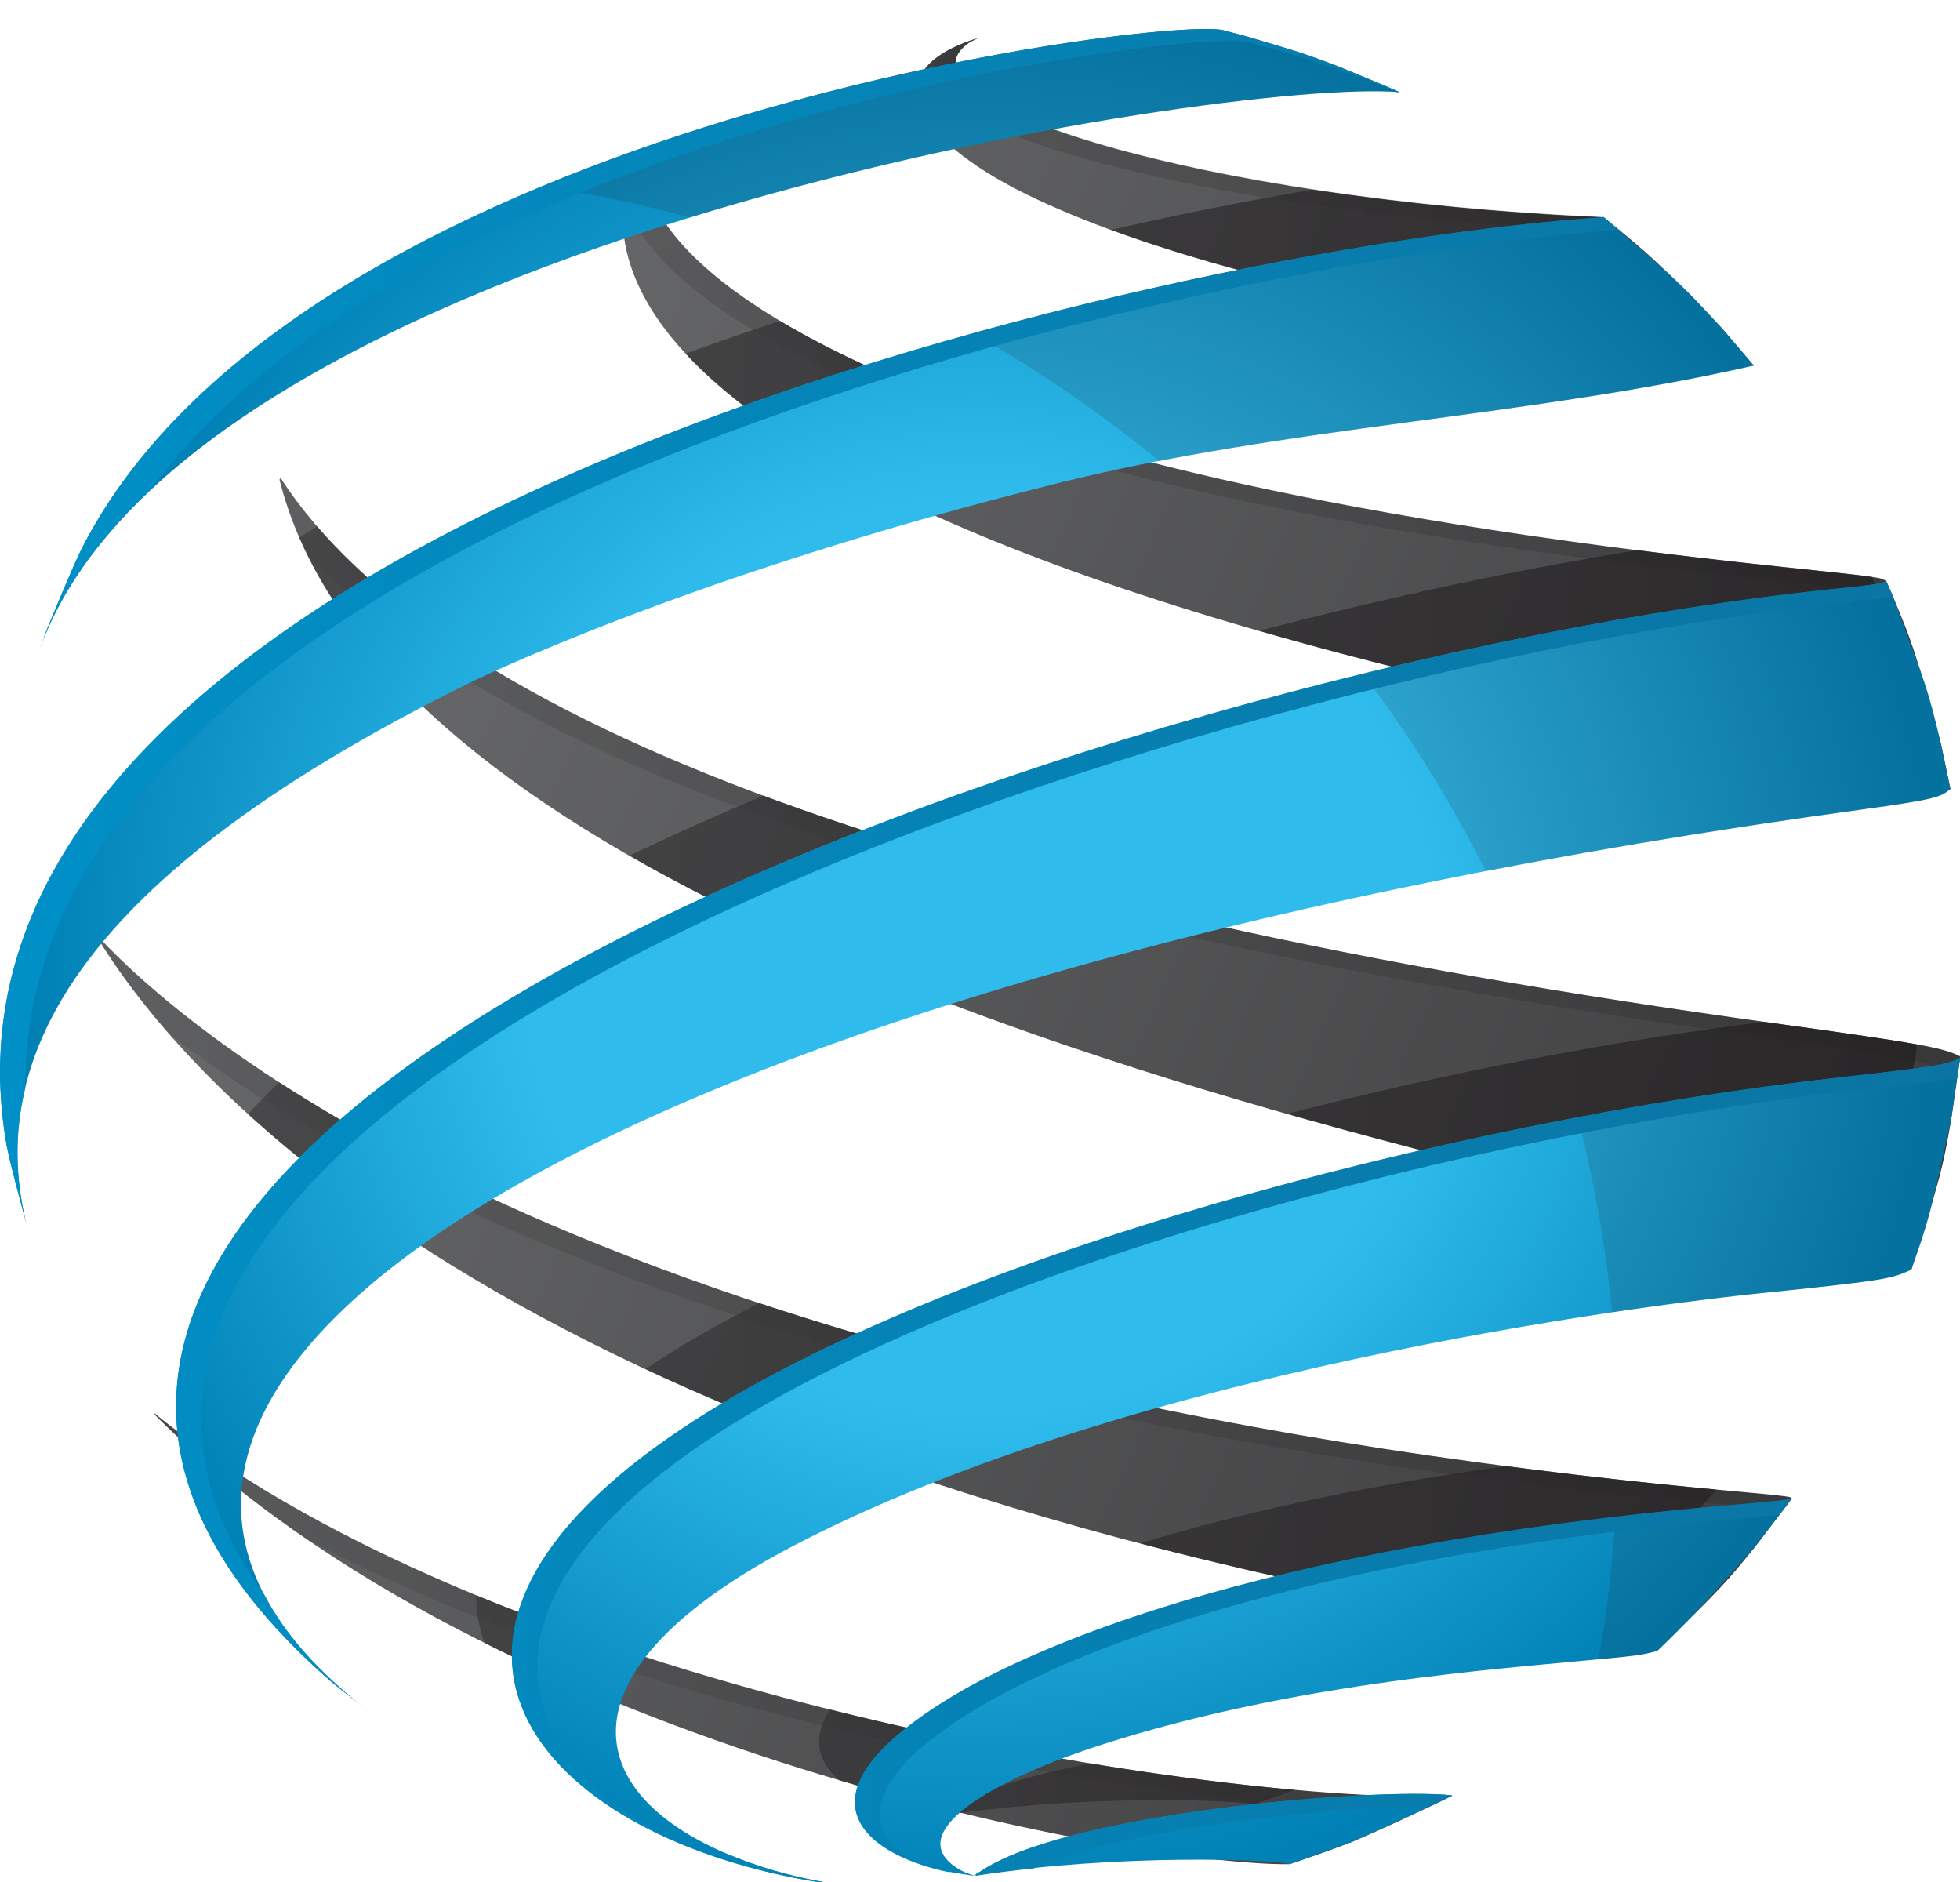 <?xml version="1.0" encoding="UTF-8"?>
<svg xmlns="http://www.w3.org/2000/svg" version="1.1" xmlns:xlink="http://www.w3.org/1999/xlink" viewBox="0 0 91.65 88">
  <!-- Generator: Adobe Illustrator 29.4.0, SVG Export Plug-In . SVG Version: 2.1.0 Build 152)  -->
  <defs>
    <style>
      .st0 {
        fill: url(#linear-gradient2);
        opacity: .25;
      }

      .st0, .st1, .st2, .st3 {
        mix-blend-mode: multiply;
      }

      .st4 {
        fill: url(#radial-gradient);
      }

      .st5 {
        isolation: isolate;
      }

      .st1 {
        fill: url(#linear-gradient1);
        opacity: .75;
      }

      .st2 {
        fill: url(#linear-gradient3);
      }

      .st6 {
        fill: url(#linear-gradient);
      }

      .st3 {
        fill: #221e20;
        opacity: .15;
      }
    </style>
    <linearGradient id="linear-gradient" x1="31.69" y1="243.34" x2="110.6" y2="278.88" gradientTransform="translate(116.3 302.98) rotate(-180)" gradientUnits="userSpaceOnUse">
      <stop offset="0" stop-color="#404041"/>
      <stop offset="1" stop-color="#6d6e70"/>
    </linearGradient>
    <linearGradient id="linear-gradient1" x1="26.65" y1="259.72" x2="109.08" y2="259.72" gradientTransform="translate(116.3 302.98) rotate(-180)" gradientUnits="userSpaceOnUse">
      <stop offset="0" stop-color="#221e20"/>
      <stop offset="1" stop-color="#404041"/>
    </linearGradient>
    <linearGradient id="linear-gradient2" x1="24.65" y1="259.82" x2="111.72" y2="259.82" xlink:href="#linear-gradient1"/>
    <radialGradient id="radial-gradient" cx="70.48" cy="258.3" fx="70.48" fy="258.3" r="44.59" gradientTransform="translate(116.3 302.98) rotate(-180)" gradientUnits="userSpaceOnUse">
      <stop offset=".48" stop-color="#2fbced"/>
      <stop offset="1" stop-color="#0080b5"/>
    </radialGradient>
    <linearGradient id="linear-gradient3" x1="24.65" y1="258.3" x2="116.3" y2="258.3" gradientTransform="translate(116.3 302.98) rotate(-180)" gradientUnits="userSpaceOnUse">
      <stop offset="0" stop-color="#0b74a2"/>
      <stop offset="1" stop-color="#0090c7"/>
    </linearGradient>
  </defs>
  <g class="st5">
    <g id="_Слой_1" data-name="Слой_1">
      <g id="Image">
        <g id="Back">
          <path id="Strokes" class="st6" d="M67.73,83.97c.05,0,.12-.02.17-.02-1.39.69-3.27,1.56-4.7,2.17-.86.33-2.02.74-2.89,1.03-6.4.11-37.08-5.09-53.07-21.01,0-.02-.02-.05-.03-.07,16.66,13.42,50.47,18.3,60.51,17.89M83.72,70c-.14-.06-1.26-.16-2.8-.3C28.03,64.88,9.13,48.65,4.6,43.8c0,.03,0,.06-.01.09,4.37,7.11,19.75,24.5,68.2,32.33q4.33.7,4.69.97c3.11-3.07,3.17-3.13,4.6-4.89l1.71-2.24s-.04-.03-.06-.04M91.64,49.38c-.77-.4-1.98-.62-8.66-1.54-38.85-5.35-62.35-13.93-69.86-25.49-.02.02-.03.05-.05.07,3.62,14.49,27.21,26.34,70.1,35.22,5.19,1.07,5.59,1.23,6.19,1.61,0,.03.01.07.02.09,1.39-4.45,1.42-4.53,1.86-7l.42-2.92s0-.04-.01-.05M88.03,27.07c-.31-.1-1.71-.25-4.51-.54-23.71-2.47-34.05-6.05-37.95-7.4-3.73-1.29-15.87-5.98-15.55-12.13-.02.01-.05.03-.07.04-1.61,2.75-6.61,17.01,53.24,28.01,6.73,1.24,7.44,1.37,8.01,1.85l-.44-2.1c-1.26-4.51-1.28-4.6-2.29-7.01l-.28-.63c-.05-.02-.11-.06-.16-.08M74.85,10.15c-18.78-.81-33.09-5.38-29.66-8.06.15-.12.38-.23.55-.31-5.15,1.61-2.62,4.82,1.91,7.13,4.36,2.22,13.41,5.37,31.78,7.78,1.91.25,2.31.3,2.58.42l-1.45-1.7c-2.97-3.06-3.21-3.32-5.5-5.18l-.07-.06s-.09,0-.13,0"/>
          <path id="Shadow" class="st1" d="M32.07,16.53c1.46-.53,2.93-1.04,4.4-1.53,3.42,2.04,7.27,3.5,9.1,4.13.55.19,1.23.43,2.06.7-2.91.72-5.61,1.47-8.09,2.2-3.5-1.92-5.88-3.78-7.48-5.5ZM50.78,41.81c-5.61-1.42-10.63-2.96-15.08-4.61-2.15.9-4.25,1.83-6.26,2.8,3.06,1.76,6.54,3.45,10.43,5.09,3.39-1.14,7.03-2.24,10.91-3.28ZM9.59,67.85c-.82-.57-1.62-1.16-2.37-1.77,0,.02.02.05.03.07.76.76,1.55,1.49,2.37,2.19-.02-.16-.02-.33-.03-.49ZM20,29.26c-2.05-1.49-3.78-3.04-5.17-4.65-.28.17-.56.34-.83.52.81,1.86,1.97,3.67,3.46,5.44.82-.44,1.66-.87,2.54-1.31ZM83.19,35.05c.33.06.64.12.95.17.45-.06.89-.13,1.35-.19,3.43-.47,3.57-.58,4.03-.94l-.44-2.1c-.5-2.09-.63-2.58-1.54-5.02-.67-.1-1.97-.23-4.02-.45-2.45-.26-4.75-.52-6.93-.8-5.52.89-11.56,2.16-17.7,3.77,6.59,1.89,14.59,3.77,24.3,5.55ZM70.44,68.54c-7.24,1-12.85,2.31-17.12,3.61,4.36,1.14,9.09,2.2,14.21,3.15,1.55-.16,2.98-.3,4.26-.41,3.18-.29,3.23-.3,4-.51,1.64-1.51,1.68-1.54,4.47-4.74-3.42-.32-6.69-.69-9.83-1.1ZM50.98,82.44c-2.81.55-5.27,1.27-6.67,2.16.2.05.41.1.61.15,6.56-.87,12.86-.58,13.72-.4.57-.19,1.26-.44,1.91-.67-2.8-.25-6.05-.66-9.57-1.24ZM51.93,10.73c4.35,1.6,10.94,3.39,20.87,4.98,2.29-.36,4.57-.78,6.83-1.27-2.12-2.19-2.55-2.57-4.58-4.22l-.07-.06s-.09,0-.13,0c-4.88-.21-9.45-.68-13.49-1.29-2.96.5-6.13,1.13-9.43,1.88ZM89.65,48.83c-1.22-.22-3.22-.51-6.68-.99-.16-.02-.31-.04-.46-.07-6.94.86-14.71,2.34-22.31,4.3,6.69,1.9,14.08,3.7,22.16,5.39,4.31-.45,4.51-.55,5.33-.92.83-2.35.85-2.43,1.86-7l.1-.72ZM42.89,4.18c.72-.16,1.44-.3,2.14-.45-.5-.59-.47-1.15.16-1.65.15-.12.38-.23.55-.31-1.97.62-2.81,1.46-2.85,2.41ZM30.03,7.54c-.01-.18-.02-.36,0-.54-.02.01-.05.03-.07.04-.1.17-.21.38-.31.63.13-.04.26-.08.39-.13ZM44.25,81.17c-1.79-.38-3.6-.79-5.44-1.25-.9,1.41-.51,2.51.44,3.31,1.15.34,2.28.65,3.38.94-.84-.89-.05-1.96,1.62-3ZM35.5,60.92c-1.95.99-3.73,2.02-5.32,3.08,2.69,1.26,5.65,2.5,8.89,3.7,2.78-1.23,5.72-2.32,8.71-3.29-4.51-1.09-8.59-2.27-12.28-3.49ZM27.43,76.54c-1.75-.61-3.48-1.27-5.17-1.96,0,.77.14,1.52.4,2.23,1.5.75,3.01,1.45,4.53,2.1-.14-.75-.07-1.55.24-2.37ZM19.59,54.36c-2.51-1.29-4.68-2.56-6.53-3.76-.51.49-1,.98-1.46,1.48,1.49,1.36,3.22,2.77,5.24,4.23.85-.65,1.77-1.3,2.75-1.95Z"/>
          <path id="Shadow1" data-name="Shadow" class="st0" d="M29.17,9.37c.13-1.07.51-1.87.78-2.34.02-.01.05-.03.07-.04-.32,6.16,11.82,10.84,15.55,12.13,3.89,1.35,14.24,4.93,37.95,7.4,2.8.29,4.2.44,4.51.54.05.02.11.06.16.08l.28.63c1.01,2.42,1.04,2.5,2.29,7.01l.44,2.1c-.25-.21-.53-.36-1.35-.56l-.2-.98c-1.25-4.51-1.28-4.6-2.29-7.02l-.28-.63c-.05-.02-.11-.06-.16-.08-.31-.1-1.71-.25-4.51-.54-23.71-2.47-34.05-6.05-37.94-7.4-3.35-1.16-13.5-5.07-15.28-10.32ZM45.19,2.08c.15-.12.38-.23.55-.31-.74.23-1.31.49-1.75.78.2-.08.4-.15.63-.22-.17.08-.4.2-.55.31-3.43,2.69,10.88,7.25,29.66,8.06.04,0,.09,0,.13,0l.07.06c2.29,1.86,2.53,2.11,5.5,5.18l.69.81c1.31.17,1.64.23,1.88.32l-1.45-1.7c-2.97-3.06-3.21-3.32-5.5-5.18l-.07-.06s-.09,0-.13,0c-18.78-.81-33.09-5.38-29.66-8.06ZM7.22,66.08s.02.05.03.07c2.14,2.13,4.54,4.06,7.11,5.82,17.76,9.39,43.68,12.9,52.25,12.56.04,0,.08,0,.13-.01.41-.2.8-.39,1.16-.56-.05,0-.12.01-.17.02-10.04.41-43.85-4.48-60.51-17.89ZM79.8,70.26c1.54.14,2.66.24,2.8.3.02,0,.04.04.06.04l-1.71,2.25c-1.3,1.6-1.48,1.8-3.84,4.14.17.06.25.11.35.2,3.11-3.07,3.17-3.13,4.6-4.89l1.71-2.24s-.04-.03-.06-.04c-.14-.06-1.26-.16-2.8-.3C28.03,64.88,9.13,48.65,4.6,43.8c0,.03,0,.06-.01.09.74,1.2,1.8,2.7,3.28,4.4,8.73,6.78,29.27,18.09,71.94,21.98ZM81.86,48.4c6.68.92,7.9,1.14,8.66,1.54,0,.01,0,.04.01.05l-.42,2.93c-.41,2.26-.47,2.53-1.54,5.97.38.13.57.24.78.37,0,.03.01.07.02.09,1.39-4.45,1.42-4.53,1.86-7l.42-2.92s0-.04-.01-.05c-.77-.4-1.98-.62-8.66-1.54-38.85-5.35-62.35-13.93-69.86-25.49-.02.02-.03.05-.05.07.3,1.18.74,2.34,1.3,3.48,9.41,10.06,32.07,17.62,67.49,22.5Z"/>
        </g>
        <g id="Front">
          <path id="Strokes1" data-name="Strokes" class="st4" d="M45.77,87.54c3.98-2.8,18.48-3.97,22.12-3.61,0,0,0,0,0,.01-1.39.69-3.27,1.56-4.7,2.17-.86.32-2.02.74-2.89,1.03-.9-.2-7.83-.5-14.74.54h0c.06-.05.14-.12.2-.16M44.4,87.51c.35.07.82.13,1.18.19-.18-.07-.44-.15-.61-.24-3.05-1.67,1.38-4.27,6.78-5.97,8.07-2.55,16.29-3.3,21.72-3.8,3.18-.29,3.23-.3,4-.5q1.67-1.53,4.6-4.89l1.71-2.24c-.24.09-.63.12-2.53.29-23.14,1.97-33.5,7-36.88,9.07-7.88,4.83-3.43,7.42.03,8.11M38.32,87.99c.08,0,.17,0,.25.01-.58-.11-1.95-.36-3.49-.91-7.92-2.81-9.63-8.88,2.42-15.03,16.66-8.51,41.82-11.29,44.63-11.58,6.17-.63,6.31-.7,7.24-1.12.83-2.35.85-2.43,1.86-7l.42-2.92c-.47.31-.98.41-5.76.95-18.03,2.02-42.57,8.45-54.6,16.81-14.26,9.92-5.52,18.8,7.02,20.8M15.57,78.69l1.52,1.2c-19.58-15.27,11.85-34.14,70.08-42.06,3.43-.47,3.57-.58,4.03-.94l-.44-2.1c-.61-2.56-.68-2.73-2.29-7.01l-.28-.63c-.09.11-.23.16-2.58.4C52.18,31.02-13.77,53.24,15.57,78.69M.32,53.59c.22,1.09.63,2.52.91,3.6-2.23-8.97,4.49-17.21,20.55-25.18.42-.21,10.5-5.16,27.8-9.45,10.66-2.64,21.73-3.04,32.43-5.47l-1.45-1.7c-2-2.18-2.33-2.46-5.5-5.18l-.07-.06C54.1,11.54-4.82,24.92.32,53.59M2.16,29.53l-.29.79C8.81,11.13,57.52,3.61,65.45,4.31c-.87-.39-2.04-.86-2.93-1.23-1.59-.6-1.84-.67-4.24-1.38l-1.13-.3C53.56.82,13.8,6.08,3.82,25.65c-.55,1.14-1.18,2.71-1.67,3.88"/>
          <path id="Reflexion" class="st3" d="M63.72,31.5c7.89-1.93,15.49-3.28,21.9-3.95,2.35-.24,2.49-.29,2.58-.4l.28.63c1.62,4.29,1.68,4.46,2.29,7.01l.44,2.1c-.47.36-.6.47-4.03.94-6.22.85-12.13,1.82-17.71,2.9-1.63-3.26-3.55-6.35-5.74-9.23ZM73.77,52.23c.77,2.95,1.31,6,1.61,9.11,3.51-.52,5.98-.79,6.75-.87,6.17-.63,6.31-.7,7.24-1.12.83-2.35.85-2.43,1.86-7l.42-2.92c-.47.31-.98.41-5.76.95-3.81.43-7.91,1.05-12.12,1.85ZM75.54,70.91c-.14,2.26-.41,4.48-.8,6.66,1.94-.18,2.08-.22,2.74-.39q1.67-1.53,4.6-4.89l1.71-2.24c-.24.09-.63.12-2.53.29-2,.17-3.9.37-5.71.58ZM54.18,21.56c9.22-1.79,18.66-2.38,27.83-4.47l-1.45-1.7c-2-2.18-2.33-2.46-5.5-5.18l-.07-.06c-6.91.46-17.98,2.23-29.52,5.43,3.09,1.73,6.01,3.73,8.72,5.97ZM32.26,10.17c14.37-4.42,29.13-6.21,33.19-5.86-.87-.39-2.04-.86-2.93-1.23-1.59-.6-1.84-.67-4.24-1.38l-1.13-.3c-2.18-.35-17.72,1.45-31.82,7.31,2.36.35,4.67.84,6.92,1.46Z"/>
          <path id="Shadow2" data-name="Shadow" class="st2" d="M31.31,85.97c-8.14-3.63-11.38-10.87-.01-18.78,12.03-8.36,36.57-14.79,54.6-16.81,4.77-.53,5.28-.64,5.76-.95l-.13.95c-.79.13-2.1.29-4.46.55-18.03,2.03-42.57,8.45-54.59,16.81-10.81,7.52-8.4,14.44-1.14,18.22ZM45.53,79.96c3.38-2.07,13.74-7.1,36.88-9.07.3-.03.56-.05.78-.07l.59-.78c-.24.09-.63.12-2.53.29-23.14,1.97-33.5,7-36.88,9.07-6.59,4.04-4.56,6.51-1.69,7.61-2.11-1.29-2.79-3.6,2.85-7.05ZM67.9,83.93c-3.65-.37-18.14.8-22.12,3.61-.05.03-.11.08-.16.13,0,0,.01.01.02.02.9-.14,1.81-.25,2.69-.34,4.41-1.9,13.77-2.86,18.58-2.92.35-.17.68-.33.99-.48,0,0,0-.01,0-.01ZM38.32,87.99c.08,0,.17,0,.25.01-.58-.11-1.95-.36-3.49-.91-.42-.15-.81-.31-1.2-.47.57.31,1.2.6,1.89.86.83.2,1.68.38,2.55.51ZM.32,53.59c.22,1.09.63,2.52.91,3.6-.53-2.14-.55-4.24-.05-6.31C.88,24.66,55.25,12.23,75.68,10.75c-.2-.17-.4-.34-.62-.53l-.07-.06C54.1,11.54-4.82,24.92.32,53.59ZM15.57,78.69l1.52,1.2c-2.21-1.73-3.77-3.5-4.71-5.3C-4.62,51.13,55.39,31.36,86.77,28.11c.82-.08,1.37-.15,1.74-.19-.02-.05-.03-.09-.05-.14l-.28-.63c-.09.11-.23.16-2.58.4C52.18,31.02-13.77,53.24,15.57,78.69ZM58.31,1.96l1.13.3c2.4.71,2.65.79,4.24,1.38.48.2,1.04.43,1.6.66.06,0,.12,0,.17.01-.87-.39-2.04-.86-2.93-1.23-1.59-.6-1.84-.67-4.24-1.38l-1.13-.3C53.56.82,13.8,6.08,3.82,25.65c-.55,1.14-1.18,2.71-1.67,3.88l-.29.79c.97-2.7,2.77-5.16,5.17-7.41C19.51,6.05,54.93,1.41,58.31,1.96Z"/>
        </g>
      </g>
    </g>
  </g>
</svg>